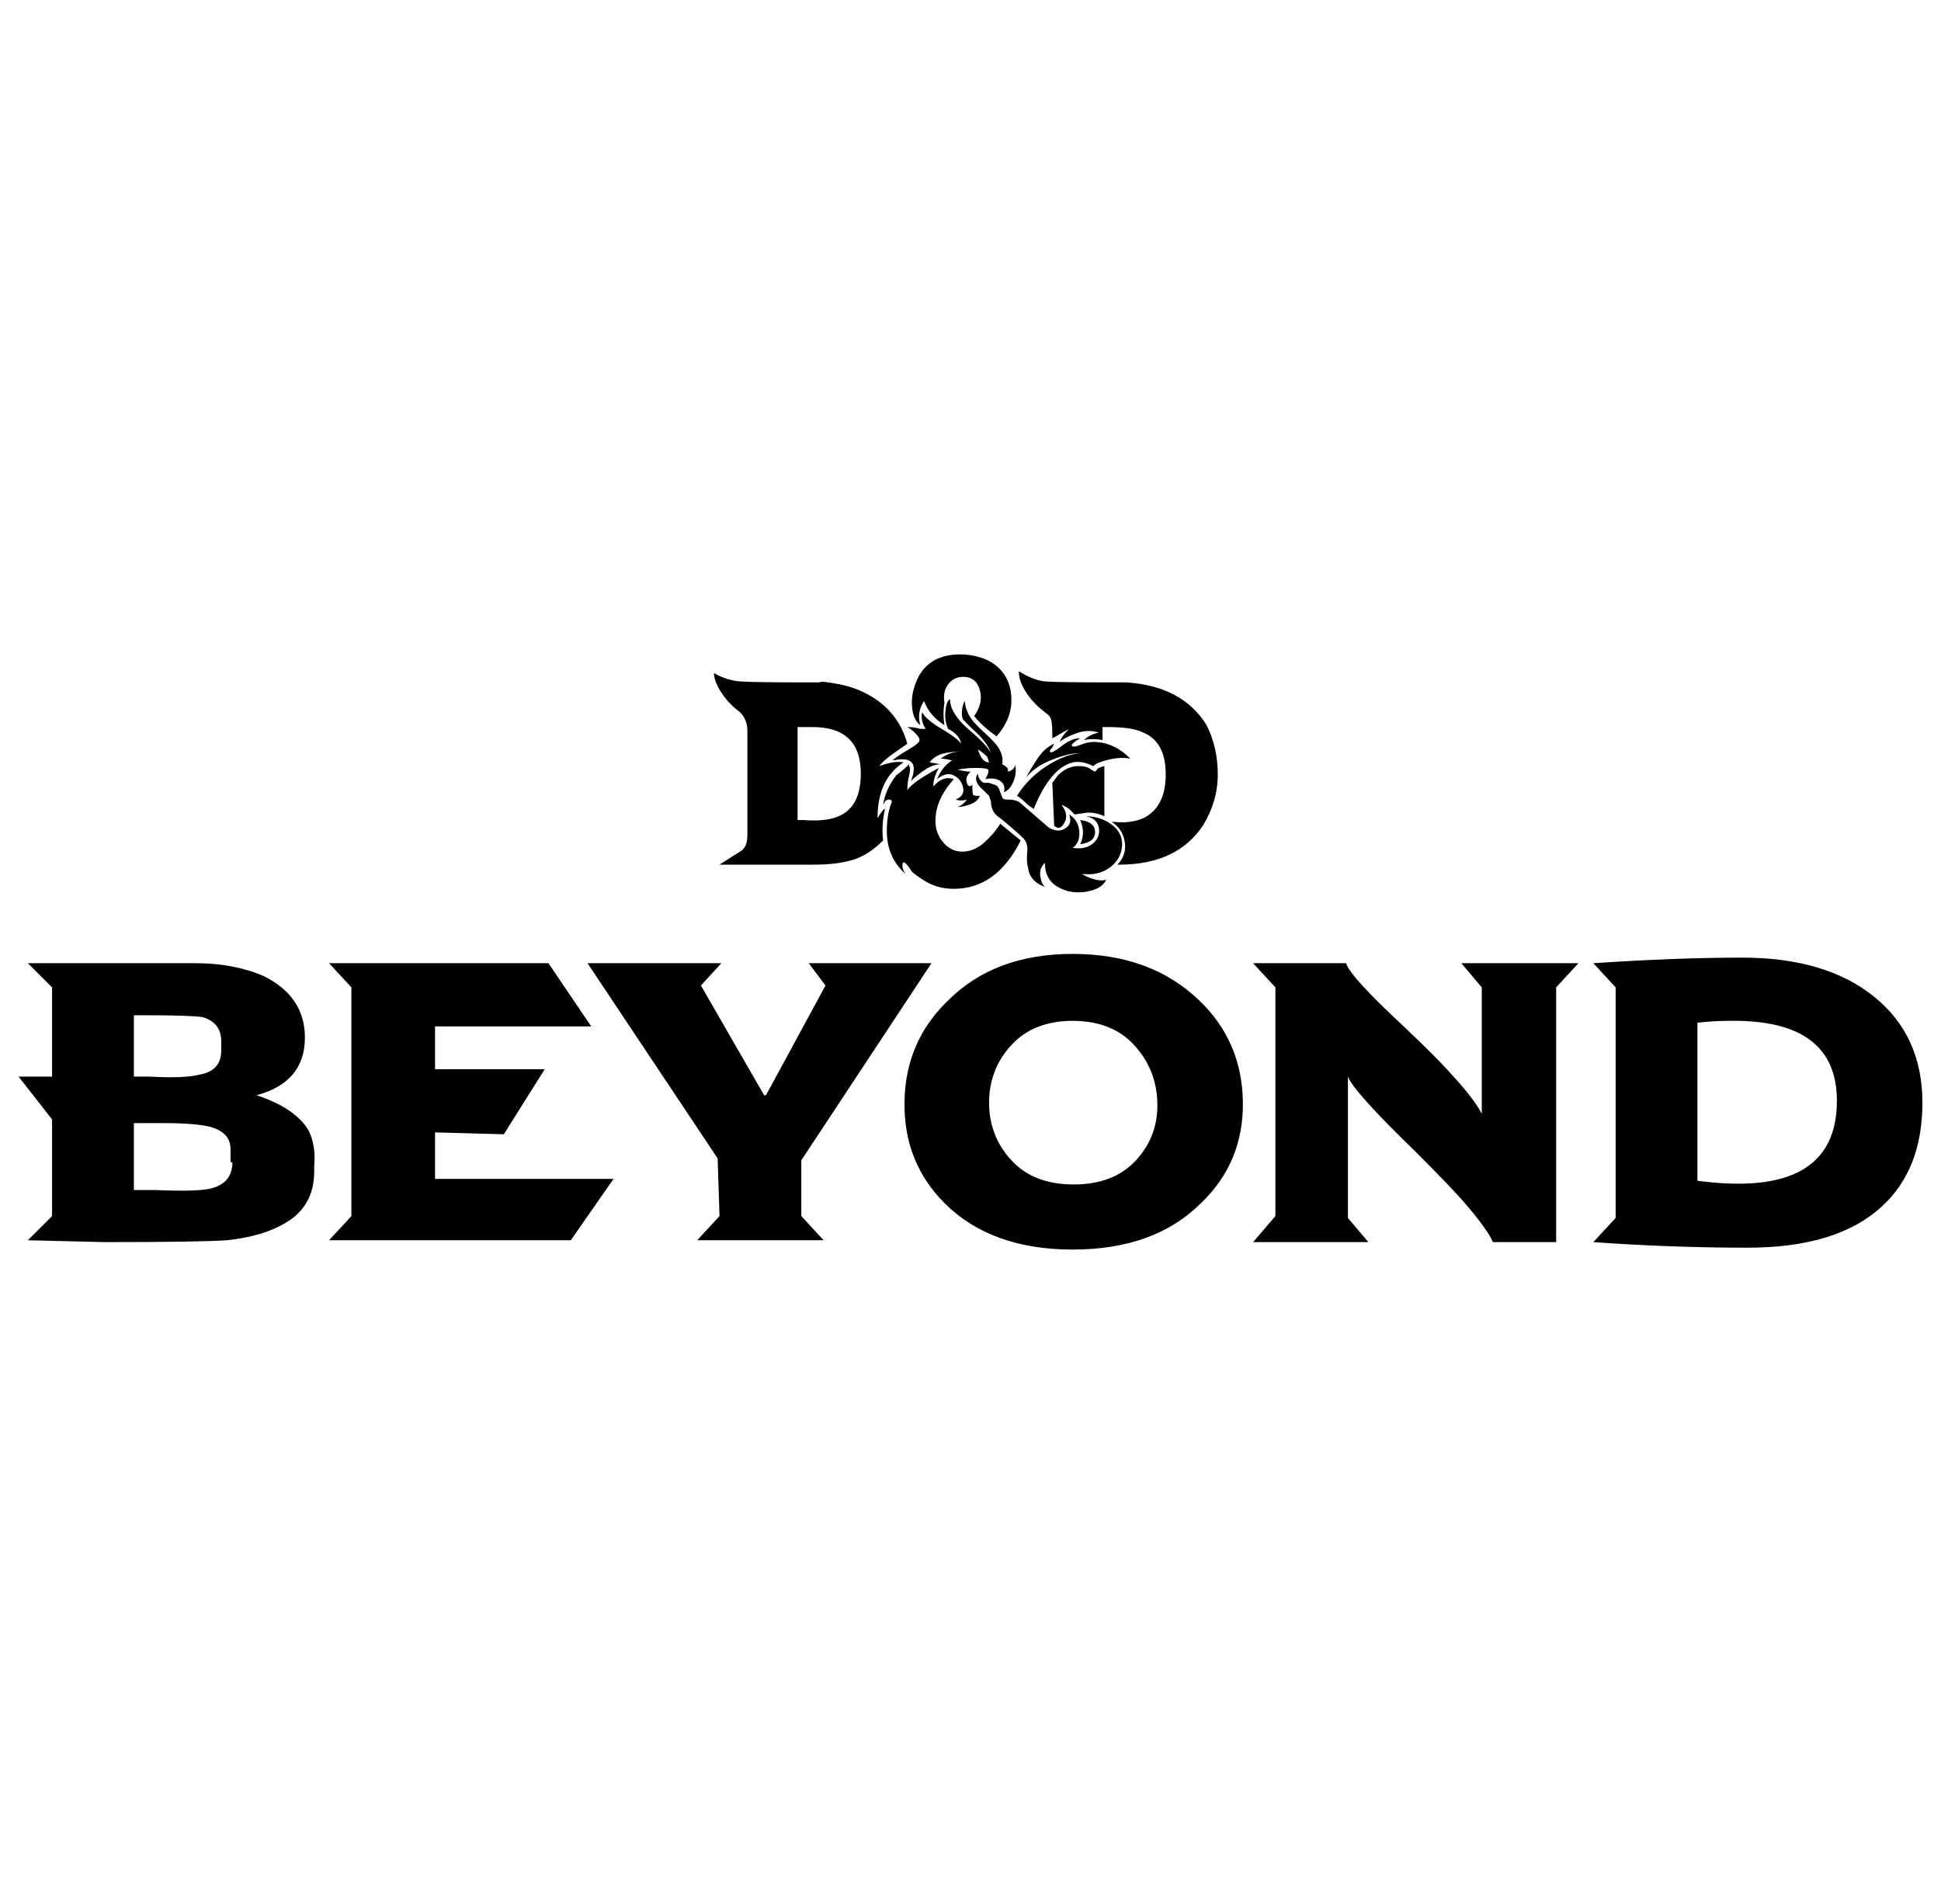 <?xml version="1.0" standalone="no"?>
<!DOCTYPE svg PUBLIC "-//W3C//DTD SVG 1.1//EN" "http://www.w3.org/Graphics/SVG/1.1/DTD/svg11.dtd" >
<svg xmlns="http://www.w3.org/2000/svg" xmlns:xlink="http://www.w3.org/1999/xlink" version="1.1" viewBox="-10 0 1044 1024">
   <path fill="currentColor"
d="M509 352q-18 -1 -25 12q-4 8 -3.5 15.5t4.5 10.5v0q-2 -7 2 -13q3 8 11 13q-1 -6 0 -12q-1 -6 2 -10t8 -4q7 0 9 7t-3 14q2 3 8 8l4 3q8 -9 8 -19.5t-6.5 -17t-18.5 -7.5zM538 361q0 4 2 8q4 8 12 14q3 2 3.5 4.5t0.5 7.5v2l2 -1q5 -3 7 -4v0q-4 4 -5 7q2 -2 8.5 -4.5
t12.5 -0.5q-5 1 -8 4v0q5 -1 10 0v-7h3q13 0 19 3q12 5 12 22.5t-12 23.5q-7 3 -16 2h-1q6 4 7 11t-4 12h1q31 0 45 -21q8 -13 8 -27.5t-6 -26.5q-13 -21 -43 -23h-7q-30 0 -36.5 -0.5t-14.5 -5.5zM374 362q0 3 2 7q4 8 12 14v0q4 4 4 10v56q0 7 -4 9l-11 7h51
q12 0 20.5 -2.5t16.5 -10.5q-1 -8 1 -17q-1 0 -4 5q0 -21 14 -30v0q-5 -1 -13 2q2 -3 8.5 -7.5l6.5 -4.5q-4 -15 -17 -24q-9 -6 -19.5 -8t-10.5 -1h-6q-29 0 -36.5 -0.5t-14.5 -4.5zM501 376q-2 1 -2.5 6.5t1.5 9.5q6 3 7 8q-2 -3 -10.5 -8t-10.5 -9q-1 5 2 9h-3
q-3 -1 -7 -1q2 1 4.5 3.5t2 4t-6.5 5t-8 5.5q9 -2 11 2q1 2 0 6l-1 3q3 -3 7.5 -6t8.5 -3l-6 -1q3 -4 8.5 -5t9.5 -1q-7 0 -12 4q3 0 6 1q-5 3 -8 10q5 -4 9 -2t5 6.5t-4 6.5q3 1 6 0q-2 3 -5 4q3 0 7 -1.5t5 -4.5h-1q-2 0 -2.5 -0.5t-0.5 -4.5v-1q-2 2 -3 -1t2 -6
q-2 0 -7 -1q4 -1 10 -1t6.5 1t-0.5 3l-1 2q5 -1 8 1t2 6q3 -1 5 -5.5t1 -9.5q0 3 -4 4q1 -2 -3 -4q1 -4 -2 -9q-2 -3 -7.5 -8t-7.5 -8q-3 -5 -3 -9q-1 1 -1.5 4.5t0.5 5.5l5 5q8 7 10 13q-2 -4 -10 -11q-6 -5 -8 -8q-4 -5 -4 -10zM427 391q26 0 26 25q0 18 -12 23
q-7 3 -19 2h-3v-50h8zM571 397q-5 0 -11 5q-4 3 -5 2.5t1 -2.5l1 -2q-5 2 -9 8t-6 10q5 -6 14 -9.5t15 -3.5q-10 1 -21 9q-8 6 -13 14v0q2 1 6 5l3 2q9 -22 21 -25q5 -1 11 2v0q2 -2 8.5 -3.5t11.5 -0.5q-9 -9 -20 -9q-3 0 -8 2q-3 1 -3.5 0t4.5 -4zM516 403q3 2 5 4l1 3
q-4 0 -6 -7zM479 411q-3 3 -7 6q-6 8 -7 16l1 -2q1 -1 2 -1t1.5 0.5t-0.5 2.5v0q-2 6 -2 14q0 14 10 23q-2 -3 -1.5 -5.5t4.5 3.5q0 1 7 5.5t16 4.5q23 0 36 -26l-11 -9q-3 5 -8.5 10t-12 5t-11 -6t-3 -15t9.5 -18v0q-6 -2 -11 4q0 -5 3 -10q-4 2 -9.5 5.5t-7.5 6.5
q0 -4 1 -8t0 -5v-1zM570 412q-6 0 -11 5l-3 4l1 23q3 3 5.5 -1.5t-1.5 -9.5q1 0 4 2l3 3l7 -1q5 0 9 2v-27q-4 1 -4 2l-1 1l-2 -1q-2 -2 -7 -2zM516 416q-3 4 3 9l3 3l1 3q0 6 5 9q11 9 13 11.5t1.5 7t0.5 8.5q1 7 9 10q-2 -2 -2.5 -6t2.5 -7q0 9 7 13t15.5 2.5t10.5 -6.5
q-2 1 -6 0t-7 -3q9 1 15 -3.5t6.5 -11.5t-5.5 -11.5t-14 -4.5q6 1 7 6t-3 8.5t-11 2.5q4 -3 3.5 -9t-5.5 -9q2 5 -2 7.5t-9 -0.5l-15 -13q-2 -2 -7 -2q-2 0 -2.5 -0.5t-1.5 -3.5t-2 -3.5t-4 -1.5h-3q-3 -2 -3 -5zM571 441q3 7 0 13q8 -1 8 -6.5t-8 -6.5v0zM567 513
q-42 0 -67 25q-23 22 -23.5 54.5t21.5 54.5q25 25 69 25t69 -25q23 -22 22.5 -54.5t-23.5 -54.5q-26 -25 -68 -25zM927 515q-35 0 -80 3l12 13v124l-12 13q42 3 83 3q48 0 72 -22q22 -20 22 -56t-26 -57t-71 -21zM5 518l13 13v48h-18l18 23v52l-13 13l41 1q52 0 66 -1
q19 -2 31 -9q16 -9 16 -28v-3q1 -11 -3 -19q-7 -12 -28 -19q26 -7 26 -31v0q0 -22 -22 -33q-16 -7 -37 -7h-90zM285 518h-118l12 13v123l-12 13h130l23 -33h-96v-25l37 1l22 -35h-59v-23h84zM664 518l12 13v123l-12 14h62l-11 -13v-76v0q3 8 36 40q19 19 26 27q13 15 16 22
h34v-137l12 -13h-63l11 13v68v0q-4 -8 -17 -22q-7 -8 -25 -25q-29 -27 -31 -34h-50zM306 518l70 105l1 31l-12 13h68l-12 -13v-30l70 -106h-66l9 12l-32 59h-1l-34 -59l11 -12h-72zM62 546h7q23 0 30 1q10 3 10 13v5q0 11 -12 13q-8 2 -26 1h-9v-33zM567 549q21 0 33 13
t12.5 31t-11.5 31t-33.5 13t-33.5 -13t-12 -31t12 -31t33 -13zM920 549q58 -1 58 43q0 53 -75 43v-85q9 -1 17 -1zM78 604q17 0 25 2q11 3 11 12v7h1q0 11 -11 14q-7 2 -30 1h-12v-36h16z" />
</svg>
